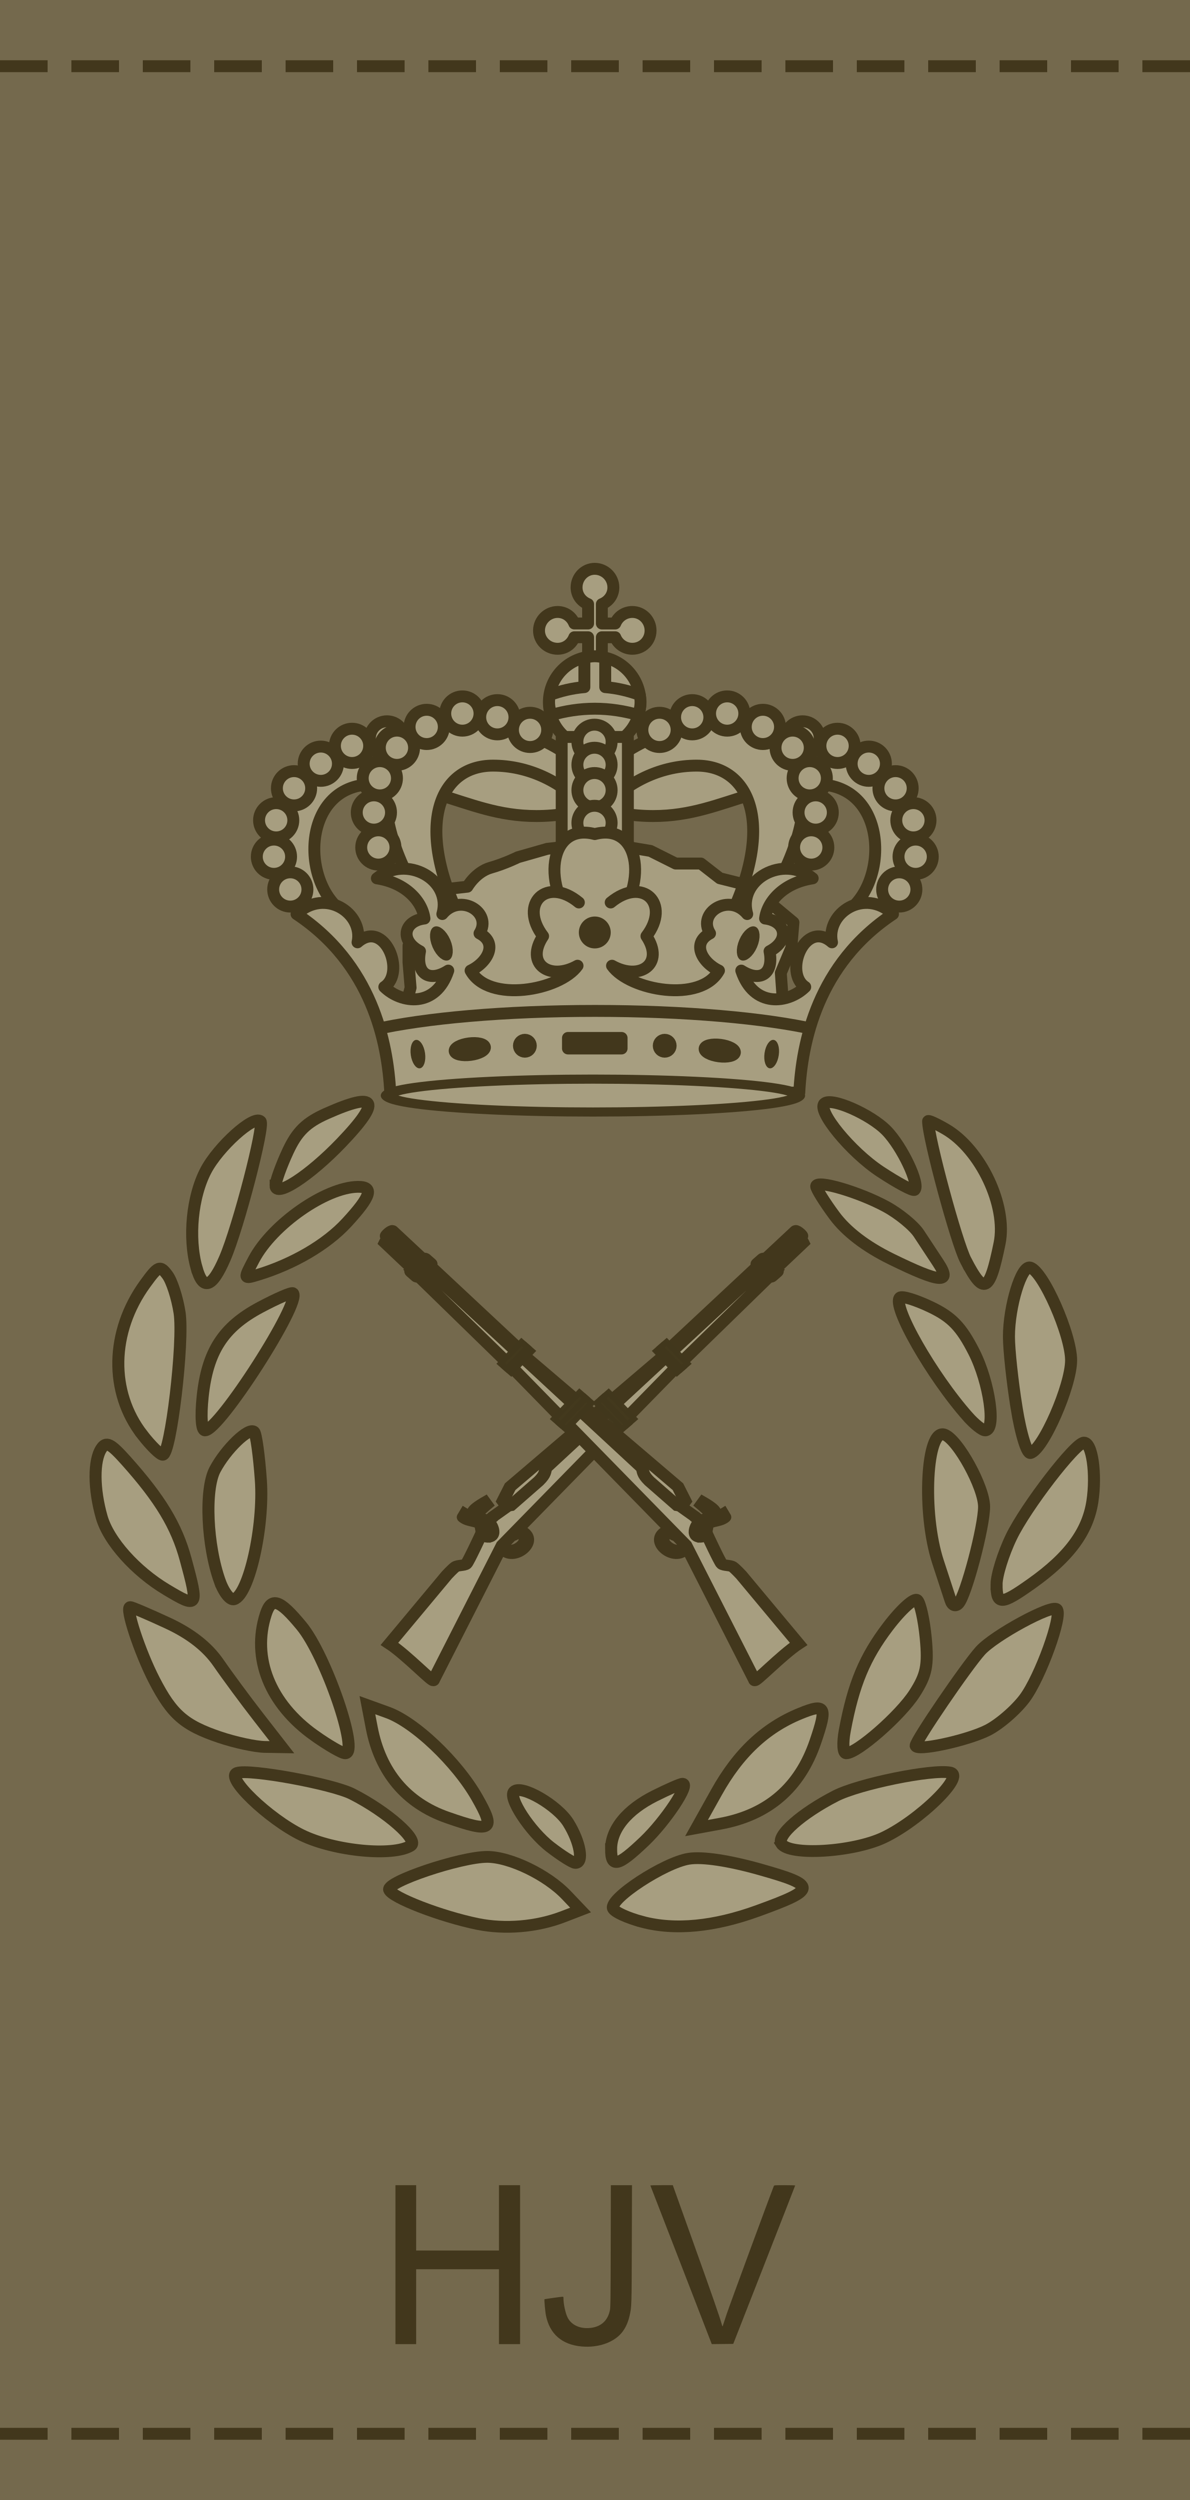 <?xml version="1.0" encoding="UTF-8" standalone="no"?>
<!-- Generator: Adobe Illustrator 16.0.0, SVG Export Plug-In . SVG Version: 6.00 Build 0)  -->

<svg
   xmlns:dc="http://purl.org/dc/elements/1.1/"
   xmlns:cc="http://creativecommons.org/ns#"
   xmlns:rdf="http://www.w3.org/1999/02/22-rdf-syntax-ns#"
   xmlns:svg="http://www.w3.org/2000/svg"
   xmlns="http://www.w3.org/2000/svg"
   xmlns:sodipodi="http://sodipodi.sourceforge.net/DTD/sodipodi-0.dtd"
   xmlns:inkscape="http://www.inkscape.org/namespaces/inkscape"
   version="1.0"
   id="Layer_1"
   x="0px"
   y="0px"
   width="100"
   height="210"
   viewBox="0 0 100 210"
   enable-background="new 0 0 238.22 252.67"
   xml:space="preserve"
   sodipodi:docname="Hjemmeværnsspecialist 2.svg"
   inkscape:version="0.92.0 r15299"><defs
     id="defs751"><clipPath
       clipPathUnits="userSpaceOnUse"
       id="clipPath5295"><rect
         style="opacity:1;fill:#e6e6e6;fill-opacity:1;stroke:#666666;stroke-width:1.381;stroke-linecap:square;stroke-linejoin:miter;stroke-miterlimit:4;stroke-dasharray:none;stroke-dashoffset:19.994;stroke-opacity:1;paint-order:normal"
         id="rect5297"
         width="239.124"
         height="84.333"
         x="-298.009"
         y="79.4" /></clipPath><clipPath
       clipPathUnits="userSpaceOnUse"
       id="clipPath5299"><rect
         style="opacity:1;fill:#e6e6e6;fill-opacity:1;stroke:#666666;stroke-width:1.381;stroke-linecap:square;stroke-linejoin:miter;stroke-miterlimit:4;stroke-dasharray:none;stroke-dashoffset:19.994;stroke-opacity:1;paint-order:normal"
         id="rect5301"
         width="239.124"
         height="84.333"
         x="75.643"
         y="501.807" /></clipPath></defs><sodipodi:namedview
     pagecolor="#ffffff"
     bordercolor="#666666"
     borderopacity="1"
     objecttolerance="10"
     gridtolerance="10"
     guidetolerance="10"
     inkscape:pageopacity="0"
     inkscape:pageshadow="2"
     inkscape:window-width="1920"
     inkscape:window-height="1137"
     id="namedview749"
     showgrid="false"
     inkscape:zoom="3.7360985"
     inkscape:cx="34.63843"
     inkscape:cy="93.22677"
     inkscape:window-x="-8"
     inkscape:window-y="-8"
     inkscape:window-maximized="1"
     inkscape:current-layer="Layer_1"
     inkscape:snap-bbox="true"
     inkscape:snap-bbox-midpoints="true" /><g
     id="g2978-5"
     transform="matrix(-0.707,0.707,0.707,0.707,-72.603,56.175)"
     style="stroke:#4c5f40;stroke-opacity:1" /><g
     transform="matrix(-0.707,0.707,0.707,0.707,-72.603,56.232)"
     id="g2992-7"
     style="stroke:#4c5f40;stroke-opacity:1" /><g
     style="stroke:#4c5f40;stroke-opacity:1"
     transform="rotate(45,151.419,557.352)"
     id="g2959-7" /><g
     style="stroke:#4c5f40;stroke-opacity:1"
     id="g2973-1"
     transform="rotate(45,151.351,557.381)" /><g
     style="stroke:#4c5f40;stroke-opacity:1"
     transform="matrix(-0.707,0.707,0.707,0.707,-72.603,56.175)"
     id="g3048-4" /><g
     style="stroke:#4c5f40;stroke-opacity:1"
     id="g3056-3"
     transform="matrix(-0.707,0.707,0.707,0.707,-72.603,56.232)" /><g
     id="g4698-5"
     transform="translate(232.106,24.99)"
     style="stroke:#4c5f40;stroke-opacity:1" /><g
     style="fill:none;stroke:#4c5f40;stroke-opacity:1"
     transform="matrix(-1,0,0,1,-97.613,24.99)"
     id="g4726-2" /><g
     style="stroke:#4c5f40;stroke-opacity:1"
     transform="rotate(90,-61.301,329.95)"
     id="g4772-3" /><g
     id="g5252-2"
     transform="translate(1.9359932e-6)"><rect
       style="opacity:1;fill:#74694d;fill-opacity:1;stroke:none;stroke-width:1;stroke-linecap:round;stroke-linejoin:round;stroke-miterlimit:4;stroke-dasharray:none;stroke-dashoffset:0;stroke-opacity:1"
       id="rect2423"
       width="100"
       height="210"
       x="-1.9359932e-006"
       y="-1.1805162e-007" /><path
       inkscape:connector-curvature="0"
       id="path5090-4"
       d="M -1.9359932e-6,5.561 H 100"
       style="fill:none;stroke:#42371c;stroke-width:1;stroke-linecap:butt;stroke-linejoin:miter;stroke-miterlimit:4;stroke-dasharray:4, 2;stroke-dashoffset:0;stroke-opacity:1" /><path
       inkscape:connector-curvature="0"
       id="path5090-9-8"
       d="M 0,204.439 H 100"
       style="fill:none;stroke:#42371c;stroke-width:1;stroke-linecap:butt;stroke-linejoin:miter;stroke-miterlimit:4;stroke-dasharray:4, 2;stroke-dashoffset:0;stroke-opacity:1" /></g><g
     id="g4810"><g
       style="fill:#a79e80;fill-opacity:1;stroke:#42371c;stroke-width:2.929;stroke-miterlimit:4;stroke-dasharray:none;stroke-opacity:1;paint-order:normal"
       transform="matrix(0.345,0,0,0.338,8.03,40.903)"
       id="g5159"><path
         style="opacity:1;fill:#a79e80;fill-opacity:1;stroke:#42371c;stroke-width:2.929;stroke-linecap:square;stroke-linejoin:miter;stroke-miterlimit:4;stroke-dasharray:none;stroke-dashoffset:19.994;stroke-opacity:1;paint-order:normal"
         d="m 133.259,356.63 c -3.686,-0.983 -6.937,-2.513 -7.225,-3.4 -0.802,-2.469 12.499,-11.339 18.451,-12.305 3.347,-0.543 9.76,0.439 17.524,2.682 13.786,3.984 13.716,4.928 -0.761,10.28 -10.609,3.921 -20.09,4.851 -27.989,2.743 z"
         id="path5024"
         inkscape:connector-curvature="0" /><path
         style="opacity:1;fill:#a79e80;fill-opacity:1;stroke:#42371c;stroke-width:2.929;stroke-linecap:square;stroke-linejoin:miter;stroke-miterlimit:4;stroke-dasharray:none;stroke-dashoffset:19.994;stroke-opacity:1;paint-order:normal"
         d="m 125.576,338.524 c 0,-4.965 3.867,-9.773 10.638,-13.227 3.243,-1.654 6.281,-3.008 6.752,-3.008 1.91,0 -4.125,9.289 -9.298,14.313 -6.45,6.264 -8.093,6.654 -8.093,1.922 z"
         id="path5026"
         inkscape:connector-curvature="0" /><path
         style="opacity:1;fill:#a79e80;fill-opacity:1;stroke:#42371c;stroke-width:2.929;stroke-linecap:square;stroke-linejoin:miter;stroke-miterlimit:4;stroke-dasharray:none;stroke-dashoffset:19.994;stroke-opacity:1;paint-order:normal"
         d="m 93.023,357.122 c -8.916,-1.861 -20.863,-6.578 -21.5,-8.487 -0.664,-1.992 17.386,-8.178 23.863,-8.178 5.553,0 14.567,4.434 19.279,9.483 l 3.473,3.722 -4.23,1.664 c -6.437,2.532 -14.174,3.197 -20.885,1.796 z"
         id="path5028"
         inkscape:connector-curvature="0" /><path
         style="opacity:1;fill:#a79e80;fill-opacity:1;stroke:#42371c;stroke-width:2.929;stroke-linecap:square;stroke-linejoin:miter;stroke-miterlimit:4;stroke-dasharray:none;stroke-dashoffset:19.994;stroke-opacity:1;paint-order:normal"
         d="m 85.687,330.679 c -10.032,-3.577 -16.339,-11.235 -18.429,-22.375 l -1.042,-5.552 4.937,1.82 c 6.664,2.456 16.855,12.348 21.762,21.124 4.573,8.179 3.606,8.846 -7.227,4.983 z"
         id="path5030"
         inkscape:connector-curvature="0" /><path
         style="opacity:1;fill:#a79e80;fill-opacity:1;stroke:#42371c;stroke-width:2.929;stroke-linecap:square;stroke-linejoin:miter;stroke-miterlimit:4;stroke-dasharray:none;stroke-dashoffset:19.994;stroke-opacity:1;paint-order:normal"
         d="m 110.784,338.037 c -5,-3.94 -10.35,-12.308 -8.836,-13.821 1.774,-1.774 10.515,3.386 13.204,7.794 2.884,4.73 3.791,9.976 1.719,9.946 -0.625,-0.009 -3.363,-1.773 -6.086,-3.918 z"
         id="path5032"
         inkscape:connector-curvature="0" /><path
         style="opacity:1;fill:#a79e80;fill-opacity:1;stroke:#42371c;stroke-width:2.929;stroke-linecap:square;stroke-linejoin:miter;stroke-miterlimit:4;stroke-dasharray:none;stroke-dashoffset:19.994;stroke-opacity:1;paint-order:normal"
         d="m 50.235,335.057 c -8.152,-4.062 -18.744,-14.464 -15.747,-15.464 3.097,-1.032 23.138,2.714 28.019,5.237 8.505,4.397 16.39,11.5 14.264,12.85 -4.306,2.733 -18.628,1.317 -26.536,-2.623 z"
         id="path5034"
         inkscape:connector-curvature="0" /><path
         style="opacity:1;fill:#a79e80;fill-opacity:1;stroke:#42371c;stroke-width:2.929;stroke-linecap:square;stroke-linejoin:miter;stroke-miterlimit:4;stroke-dasharray:none;stroke-dashoffset:19.994;stroke-opacity:1;paint-order:normal"
         d="m 30.187,310.705 c -8.586,-2.967 -11.571,-5.626 -15.89,-14.156 -3.55,-7.011 -7.142,-18.169 -5.848,-18.169 0.401,0 4.497,1.783 9.102,3.961 5.607,2.653 9.703,5.929 12.398,9.918 2.213,3.276 6.595,9.329 9.737,13.451 l 5.713,7.494 -4.199,-0.072 c -2.309,-0.04 -7.265,-1.132 -11.012,-2.427 z"
         id="path5036"
         inkscape:connector-curvature="0" /><path
         style="opacity:1;fill:#a79e80;fill-opacity:1;stroke:#42371c;stroke-width:2.929;stroke-linecap:square;stroke-linejoin:miter;stroke-miterlimit:4;stroke-dasharray:none;stroke-dashoffset:19.994;stroke-opacity:1;paint-order:normal"
         d="m 53.339,310.32 c -10.866,-7.871 -15.343,-19.251 -11.874,-30.181 1.378,-4.343 3.345,-3.68 8.695,2.93 5.922,7.317 14.115,31.649 10.657,31.649 -0.774,0 -4.139,-1.979 -7.478,-4.398 z"
         id="path5038"
         inkscape:connector-curvature="0" /><path
         style="opacity:1;fill:#a79e80;fill-opacity:1;stroke:#42371c;stroke-width:2.929;stroke-linecap:square;stroke-linejoin:miter;stroke-miterlimit:4;stroke-dasharray:none;stroke-dashoffset:19.994;stroke-opacity:1;paint-order:normal"
         d="m 30.286,272.013 c -3.155,-8.945 -3.756,-22.848 -1.202,-27.788 2.642,-5.108 8.28,-10.653 9.546,-9.387 0.469,0.469 1.203,5.859 1.63,11.977 0.809,11.595 -2.893,28.414 -6.52,29.623 -0.932,0.311 -2.486,-1.681 -3.454,-4.425 z"
         id="path5040"
         inkscape:connector-curvature="0" /><path
         style="opacity:1;fill:#a79e80;fill-opacity:1;stroke:#42371c;stroke-width:2.929;stroke-linecap:square;stroke-linejoin:miter;stroke-miterlimit:4;stroke-dasharray:none;stroke-dashoffset:19.994;stroke-opacity:1;paint-order:normal"
         d="M 17.293,274.069 C 9.703,269.441 3.131,261.923 1.482,255.984 c -1.941,-6.989 -1.979,-13.992 -0.091,-16.971 1.19,-1.879 2.241,-1.356 6.081,3.028 8.294,9.468 12.265,16.179 14.465,24.443 3.197,12.011 3.038,12.27 -4.643,7.585 z"
         id="path5042"
         inkscape:connector-curvature="0" /><path
         style="opacity:1;fill:#a79e80;fill-opacity:1;stroke:#42371c;stroke-width:2.929;stroke-linecap:square;stroke-linejoin:miter;stroke-miterlimit:4;stroke-dasharray:none;stroke-dashoffset:19.994;stroke-opacity:1;paint-order:normal"
         d="m 11.422,235.573 c -8.079,-10.592 -7.813,-25.632 0.664,-37.536 3.2,-4.494 3.605,-4.657 5.418,-2.176 1.078,1.474 2.411,5.685 2.961,9.357 1.081,7.21 -2.18,35.31 -4.098,35.31 -0.642,0 -2.868,-2.229 -4.946,-4.954 z"
         id="path5044"
         inkscape:connector-curvature="0" /><path
         style="opacity:1;fill:#a79e80;fill-opacity:1;stroke:#42371c;stroke-width:2.929;stroke-linecap:square;stroke-linejoin:miter;stroke-miterlimit:4;stroke-dasharray:none;stroke-dashoffset:19.994;stroke-opacity:1;paint-order:normal"
         d="m 26.087,226.08 c 1.157,-11.213 4.98,-17.276 13.98,-22.174 4.11,-2.237 7.714,-3.826 8.008,-3.533 2.15,2.15 -17.92,34.096 -21.42,34.096 -0.834,0 -1.072,-3.509 -0.568,-8.39 z"
         id="path5046"
         inkscape:connector-curvature="0" /><path
         style="opacity:1;fill:#a79e80;fill-opacity:1;stroke:#42371c;stroke-width:2.929;stroke-linecap:square;stroke-linejoin:miter;stroke-miterlimit:4;stroke-dasharray:none;stroke-dashoffset:19.994;stroke-opacity:1;paint-order:normal"
         d="m 24.575,193.968 c -2.014,-7.432 -1.044,-17.608 2.297,-24.098 3.042,-5.91 11.681,-13.842 13.306,-12.218 1.036,1.036 -5.41,26.337 -8.673,34.045 -3.152,7.446 -5.335,8.161 -6.93,2.271 z"
         id="path5048"
         inkscape:connector-curvature="0" /><path
         style="opacity:1;fill:#a79e80;fill-opacity:1;stroke:#42371c;stroke-width:2.929;stroke-linecap:square;stroke-linejoin:miter;stroke-miterlimit:4;stroke-dasharray:none;stroke-dashoffset:19.994;stroke-opacity:1;paint-order:normal"
         d="m 38.552,192.004 c 4.501,-8.704 17.486,-17.966 25.324,-18.065 3.961,-0.05 3.24,2.333 -2.694,8.901 -4.929,5.455 -12.961,10.265 -21.641,12.959 -3.511,1.09 -3.513,1.084 -0.989,-3.796 z"
         id="path5050"
         inkscape:connector-curvature="0" /><path
         style="opacity:1;fill:#a79e80;fill-opacity:1;stroke:#42371c;stroke-width:2.929;stroke-linecap:square;stroke-linejoin:miter;stroke-miterlimit:4;stroke-dasharray:none;stroke-dashoffset:19.994;stroke-opacity:1;paint-order:normal"
         d="m 43.848,173.613 c 0.018,-1.088 1.358,-4.897 2.977,-8.464 2.247,-4.952 4.478,-7.183 9.43,-9.43 12.313,-5.588 13.463,-3.255 3.586,7.275 -7.696,8.204 -16.045,13.748 -15.993,10.619 z"
         id="path5052"
         inkscape:connector-curvature="0" /><path
         style="opacity:1;fill:#a79e80;fill-opacity:1;stroke:#42371c;stroke-width:2.929;stroke-linecap:square;stroke-linejoin:miter;stroke-miterlimit:4;stroke-dasharray:none;stroke-dashoffset:19.994;stroke-opacity:1;paint-order:normal"
         d="m 151.253,324.387 c 5.314,-9.712 11.854,-15.994 20.346,-19.542 6.23,-2.603 6.671,-1.776 3.734,6.998 -3.821,11.411 -11.515,18.184 -23.132,20.364 l -5.824,1.093 z"
         id="path5054"
         inkscape:connector-curvature="0" /><path
         style="opacity:1;fill:#a79e80;fill-opacity:1;stroke:#42371c;stroke-width:2.929;stroke-linecap:square;stroke-linejoin:miter;stroke-miterlimit:4;stroke-dasharray:none;stroke-dashoffset:19.994;stroke-opacity:1;paint-order:normal"
         d="m 167.059,337.179 c -1.237,-2.001 4.882,-7.508 13.18,-11.862 5.71,-2.996 23.481,-6.694 27.93,-5.812 3.754,0.744 -7.454,11.921 -16.2,16.155 -7.502,3.632 -23.02,4.578 -24.91,1.52 z"
         id="path5056"
         inkscape:connector-curvature="0" /><path
         style="opacity:1;fill:#a79e80;fill-opacity:1;stroke:#42371c;stroke-width:2.929;stroke-linecap:square;stroke-linejoin:miter;stroke-miterlimit:4;stroke-dasharray:none;stroke-dashoffset:19.994;stroke-opacity:1;paint-order:normal"
         d="m 199.767,312.813 c 0,-1.264 12.345,-19.74 15.773,-23.606 3.368,-3.799 17.339,-11.53 18.585,-10.284 1.472,1.472 -4.022,16.974 -7.857,22.167 -2.152,2.914 -6.2,6.472 -8.997,7.907 -5.05,2.591 -17.504,5.306 -17.504,3.817 z"
         id="path5058"
         inkscape:connector-curvature="0" /><path
         style="opacity:1;fill:#a79e80;fill-opacity:1;stroke:#42371c;stroke-width:2.929;stroke-linecap:square;stroke-linejoin:miter;stroke-miterlimit:4;stroke-dasharray:none;stroke-dashoffset:19.994;stroke-opacity:1;paint-order:normal"
         d="m 182.5,309.04 c 2.106,-11.507 4.837,-18.201 10.54,-25.84 3.213,-4.304 6.421,-7.246 7.129,-6.539 0.708,0.708 1.629,4.961 2.048,9.451 0.629,6.749 0.155,9.13 -2.737,13.729 -3.444,5.478 -13.959,14.876 -16.645,14.876 -0.764,0 -0.913,-2.523 -0.335,-5.678 z"
         id="path5060"
         inkscape:connector-curvature="0" /><path
         style="opacity:1;fill:#a79e80;fill-opacity:1;stroke:#42371c;stroke-width:2.929;stroke-linecap:square;stroke-linejoin:miter;stroke-miterlimit:4;stroke-dasharray:none;stroke-dashoffset:19.994;stroke-opacity:1;paint-order:normal"
         d="m 219.466,272.702 c 0.008,-2.29 1.621,-7.571 3.584,-11.734 3.516,-7.459 15.593,-23.469 17.703,-23.469 1.983,0 3.075,7.806 2.048,14.651 -1.126,7.509 -5.682,13.783 -14.816,20.399 -7.404,5.363 -8.537,5.384 -8.518,0.153 z"
         id="path5062"
         inkscape:connector-curvature="0" /><path
         style="opacity:1;fill:#a79e80;fill-opacity:1;stroke:#42371c;stroke-width:2.929;stroke-linecap:square;stroke-linejoin:miter;stroke-miterlimit:4;stroke-dasharray:none;stroke-dashoffset:19.994;stroke-opacity:1;paint-order:normal"
         d="m 208.274,276.74 c -0.373,-1.18 -1.758,-5.504 -3.078,-9.608 -3.907,-12.143 -2.84,-33.317 1.592,-31.616 3.283,1.26 9.635,13.069 9.635,17.914 0,4.998 -4.409,22.023 -6.232,24.067 -0.723,0.811 -1.521,0.495 -1.917,-0.757 z"
         id="path5064"
         inkscape:connector-curvature="0" /><path
         style="opacity:1;fill:#a79e80;fill-opacity:1;stroke:#42371c;stroke-width:2.929;stroke-linecap:square;stroke-linejoin:miter;stroke-miterlimit:4;stroke-dasharray:none;stroke-dashoffset:19.994;stroke-opacity:1;paint-order:normal"
         d="m 224.33,228.794 c -1.018,-6.469 -1.851,-14.402 -1.851,-17.629 0,-7.606 3.07,-17.797 5.173,-17.172 3.175,0.944 9.968,16.662 9.968,23.065 0,6.32 -6.779,22.12 -9.884,23.037 -0.869,0.257 -2.374,-4.737 -3.407,-11.301 z"
         id="path5066"
         inkscape:connector-curvature="0" /><path
         style="opacity:1;fill:#a79e80;fill-opacity:1;stroke:#42371c;stroke-width:2.929;stroke-linecap:square;stroke-linejoin:miter;stroke-miterlimit:4;stroke-dasharray:none;stroke-dashoffset:19.994;stroke-opacity:1;paint-order:normal"
         d="m 212.478,231.064 c -8.784,-10.115 -18.557,-27.59 -16.551,-29.596 0.483,-0.483 3.844,0.561 7.468,2.322 5.156,2.505 7.454,4.937 10.566,11.182 3.767,7.56 5.437,19.499 2.727,19.499 -0.688,0 -2.581,-1.533 -4.209,-3.407 z"
         id="path5068"
         inkscape:connector-curvature="0" /><path
         style="opacity:1;fill:#a79e80;fill-opacity:1;stroke:#42371c;stroke-width:2.929;stroke-linecap:square;stroke-linejoin:miter;stroke-miterlimit:4;stroke-dasharray:none;stroke-dashoffset:19.994;stroke-opacity:1;paint-order:normal"
         d="m 193.833,191.898 c -6.196,-3.096 -10.968,-6.821 -13.869,-10.826 -2.433,-3.358 -4.423,-6.63 -4.423,-7.271 0,-1.702 10.452,1.414 17.047,5.083 3.13,1.741 6.707,4.74 7.949,6.665 1.242,1.924 3.358,5.202 4.703,7.284 3.406,5.273 0.546,5.038 -11.407,-0.935 z"
         id="path5070"
         inkscape:connector-curvature="0" /><path
         style="opacity:1;fill:#a79e80;fill-opacity:1;stroke:#42371c;stroke-width:2.929;stroke-linecap:square;stroke-linejoin:miter;stroke-miterlimit:4;stroke-dasharray:none;stroke-dashoffset:19.994;stroke-opacity:1;paint-order:normal"
         d="m 211.957,192.225 c -2.256,-4.421 -9.161,-30.511 -9.161,-34.611 0,-0.294 1.905,0.59 4.233,1.965 8.558,5.055 15.046,19.066 13.165,28.43 -2.46,12.246 -3.792,12.927 -8.236,4.215 z"
         id="path5072"
         inkscape:connector-curvature="0" /><path
         style="opacity:1;fill:#a79e80;fill-opacity:1;stroke:#42371c;stroke-width:2.929;stroke-linecap:square;stroke-linejoin:miter;stroke-miterlimit:4;stroke-dasharray:none;stroke-dashoffset:19.994;stroke-opacity:1;paint-order:normal"
         d="m 191.147,170.152 c -7.228,-4.868 -15.444,-15.081 -13.608,-16.917 1.625,-1.625 11.199,2.643 15.127,6.743 3.813,3.98 8.161,13.372 6.814,14.719 -0.35,0.35 -4.101,-1.695 -8.334,-4.546 z"
         id="path5074"
         inkscape:connector-curvature="0" /></g><g
       style="fill:#a79e80;fill-opacity:1;stroke:#42371c;stroke-opacity:1;paint-order:normal"
       transform="translate(148.171,-61.095)"
       id="g4399"><path
         inkscape:connector-curvature="0"
         style="fill:#a79e80;fill-opacity:1;fill-rule:nonzero;stroke:#42371c;stroke-width:1;stroke-linecap:butt;stroke-linejoin:round;stroke-miterlimit:4;stroke-dasharray:none;stroke-dashoffset:0;stroke-opacity:1;paint-order:normal"
         d="m -113.667,144.062 -0.177,-2.121 v -1.414 l 1.061,-1.591 1.237,-1.591 1.061,-1.591 1.591,-0.177 c 0,0 0.707,-1.237 1.945,-1.591 1.237,-0.354 2.298,-0.884 2.298,-0.884 l 2.475,-0.707 3.182,-0.354 h 2.298 l 3.182,0.53 2.121,1.061 h 2.121 l 1.591,1.237 2.121,0.53 1.945,1.414 2.121,1.768 -0.177,2.121 -0.884,2.121 0.177,2.475 -1.237,1.591 h -9.016 l -8.485,0.707 h -6.01 l -4.596,0.53 -2.652,-1.414 z"
         id="path4082"
         sodipodi:nodetypes="cccccccsccccccccccccccccccccc" /><path
         inkscape:connector-curvature="0"
         style="fill:#a79e80;fill-opacity:1;fill-rule:nonzero;stroke:#42371c;stroke-width:1;stroke-linecap:butt;stroke-linejoin:round;stroke-miterlimit:4;stroke-dasharray:none;stroke-dashoffset:0;stroke-opacity:1;paint-order:normal"
         d="m -98.189,108.875 c -0.854,0 -1.531,0.708 -1.531,1.562 0,0.651 0.399,1.178 0.969,1.406 v 1.625 h -1.156 C -100.136,112.9 -100.663,112.5 -101.314,112.5 c -0.854,0 -1.562,0.708 -1.562,1.562 0,0.854 0.708,1.531 1.562,1.531 0.651,0 1.178,-0.399 1.406,-0.969 h 1.156 v 3.438 h 1.156 v -3.438 h 1.125 c 0.228,0.57 0.786,0.969 1.438,0.969 0.854,0 1.531,-0.677 1.531,-1.531 0,-0.854 -0.677,-1.562 -1.531,-1.562 -0.651,0 -1.209,0.4 -1.438,0.969 h -1.125 v -1.625 c 0.569,-0.229 0.969,-0.756 0.969,-1.406 0,-0.854 -0.708,-1.562 -1.562,-1.562 z"
         id="path4068" /><circle
         r="3.403"
         cy="120.86"
         cx="-97.625"
         style="fill:#a79e80;fill-opacity:1;fill-rule:nonzero;stroke:#42371c;stroke-width:0.885;stroke-linecap:butt;stroke-linejoin:round;stroke-miterlimit:4;stroke-dasharray:none;stroke-dashoffset:0;stroke-opacity:1;paint-order:normal"
         id="path4066"
         transform="matrix(1.13,0,0,1.13,12.115,-16.492)" /><g
         style="fill:#a79e80;fill-opacity:1;stroke:#42371c;stroke-opacity:1;paint-order:normal"
         transform="matrix(-1,0,0,1,-286.128,0)"
         id="g4196"><path
           inkscape:connector-curvature="0"
           style="fill:#a79e80;fill-opacity:1;fill-rule:nonzero;stroke:#42371c;stroke-width:1;stroke-linecap:butt;stroke-linejoin:round;stroke-miterlimit:4;stroke-dasharray:none;stroke-dashoffset:0;stroke-opacity:1;paint-order:normal"
           d="m -188.75,129.146 c -8.167,1.875 -10.84,-2.162 -17.875,-2.162 -6.189,0 -6.12,9.01 -1.89,11.067 l -2.86,0.823 c -5.808,-4.605 -3.571,-14.616 3.875,-14.75 7.242,-0.131 10.72,1.706 18.625,1.168 z"
           id="path4198"
           sodipodi:nodetypes="csccscc" /><circle
           r="3.403"
           cy="120.86"
           cx="-97.625"
           style="fill:#a79e80;fill-opacity:1;fill-rule:nonzero;stroke:#42371c;stroke-width:2.365;stroke-linecap:butt;stroke-linejoin:round;stroke-miterlimit:4;stroke-dasharray:none;stroke-dashoffset:0;stroke-opacity:1;paint-order:normal"
           id="path4200"
           transform="matrix(0.423,0,0,0.423,-172.231,84.685)" /><circle
           r="3.403"
           cy="120.86"
           cx="-97.625"
           transform="matrix(0.423,0,0,0.423,-173.606,81.935)"
           id="path4202"
           style="fill:#a79e80;fill-opacity:1;fill-rule:nonzero;stroke:#42371c;stroke-width:2.365;stroke-linecap:butt;stroke-linejoin:round;stroke-miterlimit:4;stroke-dasharray:none;stroke-dashoffset:0;stroke-opacity:1;paint-order:normal" /><circle
           r="3.403"
           cy="120.86"
           cx="-97.625"
           style="fill:#a79e80;fill-opacity:1;fill-rule:nonzero;stroke:#42371c;stroke-width:2.365;stroke-linecap:butt;stroke-linejoin:round;stroke-miterlimit:4;stroke-dasharray:none;stroke-dashoffset:0;stroke-opacity:1;paint-order:normal"
           id="path4204"
           transform="matrix(0.423,0,0,0.423,-173.418,78.873)" /><circle
           r="3.403"
           cy="120.86"
           cx="-97.625"
           transform="matrix(0.423,0,0,0.423,-171.918,76.185)"
           id="path4206"
           style="fill:#a79e80;fill-opacity:1;fill-rule:nonzero;stroke:#42371c;stroke-width:2.365;stroke-linecap:butt;stroke-linejoin:round;stroke-miterlimit:4;stroke-dasharray:none;stroke-dashoffset:0;stroke-opacity:1;paint-order:normal" /><circle
           r="3.403"
           cy="120.86"
           cx="-97.625"
           style="fill:#a79e80;fill-opacity:1;fill-rule:nonzero;stroke:#42371c;stroke-width:2.365;stroke-linecap:butt;stroke-linejoin:round;stroke-miterlimit:4;stroke-dasharray:none;stroke-dashoffset:0;stroke-opacity:1;paint-order:normal"
           id="path4208"
           transform="matrix(0.423,0,0,0.423,-169.668,74.123)" /><circle
           r="3.403"
           cy="120.86"
           cx="-97.625"
           transform="matrix(0.423,0,0,0.423,-167.043,72.623)"
           id="path4210"
           style="fill:#a79e80;fill-opacity:1;fill-rule:nonzero;stroke:#42371c;stroke-width:2.365;stroke-linecap:butt;stroke-linejoin:round;stroke-miterlimit:4;stroke-dasharray:none;stroke-dashoffset:0;stroke-opacity:1;paint-order:normal" /><circle
           r="3.403"
           cy="120.86"
           cx="-97.625"
           style="fill:#a79e80;fill-opacity:1;fill-rule:nonzero;stroke:#42371c;stroke-width:2.365;stroke-linecap:butt;stroke-linejoin:round;stroke-miterlimit:4;stroke-dasharray:none;stroke-dashoffset:0;stroke-opacity:1;paint-order:normal"
           id="path4212"
           transform="matrix(0.423,0,0,0.423,-164.106,71.998)" /><circle
           r="3.403"
           cy="120.86"
           cx="-97.625"
           transform="matrix(0.423,0,0,0.423,-161.043,72.185)"
           id="path4214"
           style="fill:#a79e80;fill-opacity:1;fill-rule:nonzero;stroke:#42371c;stroke-width:2.365;stroke-linecap:butt;stroke-linejoin:round;stroke-miterlimit:4;stroke-dasharray:none;stroke-dashoffset:0;stroke-opacity:1;paint-order:normal" /></g><g
         style="fill:#a79e80;fill-opacity:1;stroke:#42371c;stroke-opacity:1;paint-order:normal"
         id="g4216"
         transform="matrix(-1,0,0,1,-196.378,0)"><path
           inkscape:connector-curvature="0"
           id="path4218"
           style="fill:#a79e80;fill-opacity:1;stroke:#42371c;stroke-width:1;stroke-linecap:butt;stroke-linejoin:round;stroke-miterlimit:4;stroke-dasharray:none;stroke-dashoffset:0;stroke-opacity:1;paint-order:normal"
           d="m -113.056,136.25 c 0,0 3.556,2 3.556,2 -3.824,-7.863 -1.755,-12.842 2.755,-12.842 2.919,0 5.545,1.267 7.495,3.217 0,0 5e-6,-3.218 5e-6,-3.218 -2.627,-2.197 -6.163,-3.624 -10.095,-3.624 -6.075,0 -8.861,5.609 -3.711,14.467 z"
           sodipodi:nodetypes="ccsccsc" /><circle
           r="3.403"
           cy="120.86"
           cx="-97.625"
           transform="matrix(0.423,0,0,0.423,-68.02,69.907)"
           id="path4220"
           style="fill:#a79e80;fill-opacity:1;fill-rule:nonzero;stroke:#42371c;stroke-width:2.365;stroke-linecap:butt;stroke-linejoin:round;stroke-miterlimit:4;stroke-dasharray:none;stroke-dashoffset:0;stroke-opacity:1;paint-order:normal" /><circle
           r="3.403"
           cy="120.86"
           cx="-97.625"
           style="fill:#a79e80;fill-opacity:1;fill-rule:nonzero;stroke:#42371c;stroke-width:2.365;stroke-linecap:butt;stroke-linejoin:round;stroke-miterlimit:4;stroke-dasharray:none;stroke-dashoffset:0;stroke-opacity:1;paint-order:normal"
           id="path4222"
           transform="matrix(0.423,0,0,0.423,-71.02,71.032)" /><circle
           r="3.403"
           cy="120.86"
           cx="-97.625"
           transform="matrix(0.423,0,0,0.423,-73.52,72.782)"
           id="path4224"
           style="fill:#a79e80;fill-opacity:1;fill-rule:nonzero;stroke:#42371c;stroke-width:2.365;stroke-linecap:butt;stroke-linejoin:round;stroke-miterlimit:4;stroke-dasharray:none;stroke-dashoffset:0;stroke-opacity:1;paint-order:normal" /><circle
           r="3.403"
           cy="120.86"
           cx="-97.625"
           style="fill:#a79e80;fill-opacity:1;fill-rule:nonzero;stroke:#42371c;stroke-width:2.365;stroke-linecap:butt;stroke-linejoin:round;stroke-miterlimit:4;stroke-dasharray:none;stroke-dashoffset:0;stroke-opacity:1;paint-order:normal"
           id="path4226"
           transform="matrix(0.423,0,0,0.423,-74.957,75.345)" /><circle
           r="3.403"
           cy="120.86"
           cx="-97.625"
           transform="matrix(0.423,0,0,0.423,-75.457,78.22)"
           id="path4228"
           style="fill:#a79e80;fill-opacity:1;fill-rule:nonzero;stroke:#42371c;stroke-width:2.365;stroke-linecap:butt;stroke-linejoin:round;stroke-miterlimit:4;stroke-dasharray:none;stroke-dashoffset:0;stroke-opacity:1;paint-order:normal" /><circle
           r="3.403"
           cy="120.86"
           cx="-97.625"
           style="fill:#a79e80;fill-opacity:1;fill-rule:nonzero;stroke:#42371c;stroke-width:2.365;stroke-linecap:butt;stroke-linejoin:round;stroke-miterlimit:4;stroke-dasharray:none;stroke-dashoffset:0;stroke-opacity:1;paint-order:normal"
           id="path4230"
           transform="matrix(0.423,0,0,0.423,-75.082,81.157)" /><circle
           r="3.403"
           cy="120.86"
           cx="-97.625"
           style="fill:#a79e80;fill-opacity:1;fill-rule:nonzero;stroke:#42371c;stroke-width:2.365;stroke-linecap:butt;stroke-linejoin:round;stroke-miterlimit:4;stroke-dasharray:none;stroke-dashoffset:0;stroke-opacity:1;paint-order:normal"
           id="path4232"
           transform="matrix(0.423,0,0,0.423,-65.082,70.22)" /><circle
           r="3.403"
           cy="120.86"
           cx="-97.625"
           transform="matrix(0.423,0,0,0.423,-62.332,71.282)"
           id="path4234"
           style="fill:#a79e80;fill-opacity:1;fill-rule:nonzero;stroke:#42371c;stroke-width:2.365;stroke-linecap:butt;stroke-linejoin:round;stroke-miterlimit:4;stroke-dasharray:none;stroke-dashoffset:0;stroke-opacity:1;paint-order:normal" /></g><g
         style="fill:#a79e80;fill-opacity:1;stroke:#42371c;stroke-opacity:1;paint-order:normal"
         id="g4150"
         transform="translate(89.751)"><path
           inkscape:connector-curvature="0"
           sodipodi:nodetypes="csccscc"
           id="path4132"
           d="m -188.75,129.146 c -8.167,1.875 -10.84,-2.162 -17.875,-2.162 -6.189,0 -6.12,9.01 -1.89,11.067 l -2.86,0.823 c -5.808,-4.605 -3.571,-14.616 3.875,-14.75 7.242,-0.131 10.72,1.706 18.625,1.168 z"
           style="fill:#a79e80;fill-opacity:1;fill-rule:nonzero;stroke:#42371c;stroke-width:1;stroke-linecap:butt;stroke-linejoin:round;stroke-miterlimit:4;stroke-dasharray:none;stroke-dashoffset:0;stroke-opacity:1;paint-order:normal" /><circle
           r="3.403"
           cy="120.86"
           cx="-97.625"
           transform="matrix(0.423,0,0,0.423,-172.231,84.685)"
           id="path4134"
           style="fill:#a79e80;fill-opacity:1;fill-rule:nonzero;stroke:#42371c;stroke-width:2.365;stroke-linecap:butt;stroke-linejoin:round;stroke-miterlimit:4;stroke-dasharray:none;stroke-dashoffset:0;stroke-opacity:1;paint-order:normal" /><circle
           r="3.403"
           cy="120.86"
           cx="-97.625"
           style="fill:#a79e80;fill-opacity:1;fill-rule:nonzero;stroke:#42371c;stroke-width:2.365;stroke-linecap:butt;stroke-linejoin:round;stroke-miterlimit:4;stroke-dasharray:none;stroke-dashoffset:0;stroke-opacity:1;paint-order:normal"
           id="path4136"
           transform="matrix(0.423,0,0,0.423,-173.606,81.935)" /><circle
           r="3.403"
           cy="120.86"
           cx="-97.625"
           transform="matrix(0.423,0,0,0.423,-173.418,78.873)"
           id="path4138"
           style="fill:#a79e80;fill-opacity:1;fill-rule:nonzero;stroke:#42371c;stroke-width:2.365;stroke-linecap:butt;stroke-linejoin:round;stroke-miterlimit:4;stroke-dasharray:none;stroke-dashoffset:0;stroke-opacity:1;paint-order:normal" /><circle
           r="3.403"
           cy="120.86"
           cx="-97.625"
           style="fill:#a79e80;fill-opacity:1;fill-rule:nonzero;stroke:#42371c;stroke-width:2.365;stroke-linecap:butt;stroke-linejoin:round;stroke-miterlimit:4;stroke-dasharray:none;stroke-dashoffset:0;stroke-opacity:1;paint-order:normal"
           id="path4140"
           transform="matrix(0.423,0,0,0.423,-171.918,76.185)" /><circle
           r="3.403"
           cy="120.86"
           cx="-97.625"
           transform="matrix(0.423,0,0,0.423,-169.668,74.123)"
           id="path4142"
           style="fill:#a79e80;fill-opacity:1;fill-rule:nonzero;stroke:#42371c;stroke-width:2.365;stroke-linecap:butt;stroke-linejoin:round;stroke-miterlimit:4;stroke-dasharray:none;stroke-dashoffset:0;stroke-opacity:1;paint-order:normal" /><circle
           r="3.403"
           cy="120.86"
           cx="-97.625"
           style="fill:#a79e80;fill-opacity:1;fill-rule:nonzero;stroke:#42371c;stroke-width:2.365;stroke-linecap:butt;stroke-linejoin:round;stroke-miterlimit:4;stroke-dasharray:none;stroke-dashoffset:0;stroke-opacity:1;paint-order:normal"
           id="path4144"
           transform="matrix(0.423,0,0,0.423,-167.043,72.623)" /><circle
           r="3.403"
           cy="120.86"
           cx="-97.625"
           transform="matrix(0.423,0,0,0.423,-164.106,71.998)"
           id="path4146"
           style="fill:#a79e80;fill-opacity:1;fill-rule:nonzero;stroke:#42371c;stroke-width:2.365;stroke-linecap:butt;stroke-linejoin:round;stroke-miterlimit:4;stroke-dasharray:none;stroke-dashoffset:0;stroke-opacity:1;paint-order:normal" /><circle
           r="3.403"
           cy="120.86"
           cx="-97.625"
           style="fill:#a79e80;fill-opacity:1;fill-rule:nonzero;stroke:#42371c;stroke-width:2.365;stroke-linecap:butt;stroke-linejoin:round;stroke-miterlimit:4;stroke-dasharray:none;stroke-dashoffset:0;stroke-opacity:1;paint-order:normal"
           id="path4148"
           transform="matrix(0.423,0,0,0.423,-161.043,72.185)" /></g><g
         style="fill:#a79e80;fill-opacity:1;stroke:#42371c;stroke-opacity:1;paint-order:normal"
         id="g4161"
         transform="translate(5.25e-4)"><path
           inkscape:connector-curvature="0"
           sodipodi:nodetypes="ccsccsc"
           d="m -113.056,136.25 c 0,0 3.556,2 3.556,2 -3.824,-7.863 -1.755,-12.842 2.755,-12.842 2.919,0 5.545,1.267 7.495,3.217 0,0 5e-6,-3.218 5e-6,-3.218 -2.627,-2.197 -6.163,-3.624 -10.095,-3.624 -6.075,0 -8.861,5.609 -3.711,14.467 z"
           style="fill:#a79e80;fill-opacity:1;stroke:#42371c;stroke-width:1;stroke-linecap:butt;stroke-linejoin:round;stroke-miterlimit:4;stroke-dasharray:none;stroke-dashoffset:0;stroke-opacity:1;paint-order:normal"
           id="path4092" /><circle
           r="3.403"
           cy="120.86"
           cx="-97.625"
           style="fill:#a79e80;fill-opacity:1;fill-rule:nonzero;stroke:#42371c;stroke-width:2.365;stroke-linecap:butt;stroke-linejoin:round;stroke-miterlimit:4;stroke-dasharray:none;stroke-dashoffset:0;stroke-opacity:1;paint-order:normal"
           id="path4084"
           transform="matrix(0.423,0,0,0.423,-68.02,69.907)" /><circle
           r="3.403"
           cy="120.86"
           cx="-97.625"
           transform="matrix(0.423,0,0,0.423,-71.02,71.032)"
           id="path4086"
           style="fill:#a79e80;fill-opacity:1;fill-rule:nonzero;stroke:#42371c;stroke-width:2.365;stroke-linecap:butt;stroke-linejoin:round;stroke-miterlimit:4;stroke-dasharray:none;stroke-dashoffset:0;stroke-opacity:1;paint-order:normal" /><circle
           r="3.403"
           cy="120.86"
           cx="-97.625"
           style="fill:#a79e80;fill-opacity:1;fill-rule:nonzero;stroke:#42371c;stroke-width:2.365;stroke-linecap:butt;stroke-linejoin:round;stroke-miterlimit:4;stroke-dasharray:none;stroke-dashoffset:0;stroke-opacity:1;paint-order:normal"
           id="path4088"
           transform="matrix(0.423,0,0,0.423,-73.52,72.782)" /><circle
           r="3.403"
           cy="120.86"
           cx="-97.625"
           transform="matrix(0.423,0,0,0.423,-74.957,75.345)"
           id="path4095"
           style="fill:#a79e80;fill-opacity:1;fill-rule:nonzero;stroke:#42371c;stroke-width:2.365;stroke-linecap:butt;stroke-linejoin:round;stroke-miterlimit:4;stroke-dasharray:none;stroke-dashoffset:0;stroke-opacity:1;paint-order:normal" /><circle
           r="3.403"
           cy="120.86"
           cx="-97.625"
           style="fill:#a79e80;fill-opacity:1;fill-rule:nonzero;stroke:#42371c;stroke-width:2.365;stroke-linecap:butt;stroke-linejoin:round;stroke-miterlimit:4;stroke-dasharray:none;stroke-dashoffset:0;stroke-opacity:1;paint-order:normal"
           id="path4097"
           transform="matrix(0.423,0,0,0.423,-75.457,78.22)" /><circle
           r="3.403"
           cy="120.86"
           cx="-97.625"
           transform="matrix(0.423,0,0,0.423,-75.082,81.157)"
           id="path4099"
           style="fill:#a79e80;fill-opacity:1;fill-rule:nonzero;stroke:#42371c;stroke-width:2.365;stroke-linecap:butt;stroke-linejoin:round;stroke-miterlimit:4;stroke-dasharray:none;stroke-dashoffset:0;stroke-opacity:1;paint-order:normal" /><circle
           r="3.403"
           cy="120.86"
           cx="-97.625"
           transform="matrix(0.423,0,0,0.423,-65.082,70.22)"
           id="path4101"
           style="fill:#a79e80;fill-opacity:1;fill-rule:nonzero;stroke:#42371c;stroke-width:2.365;stroke-linecap:butt;stroke-linejoin:round;stroke-miterlimit:4;stroke-dasharray:none;stroke-dashoffset:0;stroke-opacity:1;paint-order:normal" /><circle
           r="3.403"
           cy="120.86"
           cx="-97.625"
           style="fill:#a79e80;fill-opacity:1;fill-rule:nonzero;stroke:#42371c;stroke-width:2.365;stroke-linecap:butt;stroke-linejoin:round;stroke-miterlimit:4;stroke-dasharray:none;stroke-dashoffset:0;stroke-opacity:1;paint-order:normal"
           id="path4103"
           transform="matrix(0.423,0,0,0.423,-62.332,71.282)" /></g><rect
         style="fill:#a79e80;fill-opacity:1;fill-rule:nonzero;stroke:#42371c;stroke-width:1;stroke-linecap:butt;stroke-linejoin:round;stroke-miterlimit:4;stroke-dasharray:none;stroke-dashoffset:0;stroke-opacity:1;paint-order:normal"
         id="rect4107"
         width="5.562"
         height="10.125"
         x="-100.97"
         y="123" /><circle
         r="3.403"
         cy="120.86"
         cx="-97.625"
         style="fill:#a79e80;fill-opacity:1;fill-rule:nonzero;stroke:#42371c;stroke-width:2.365;stroke-linecap:butt;stroke-linejoin:round;stroke-miterlimit:4;stroke-dasharray:none;stroke-dashoffset:0;stroke-opacity:1;paint-order:normal"
         id="path4105"
         transform="matrix(0.423,0,0,0.423,-56.917,72.282)" /><circle
         r="3.403"
         cy="120.86"
         cx="-97.625"
         transform="matrix(0.423,0,0,0.423,-56.917,74.22)"
         id="path4109"
         style="fill:#a79e80;fill-opacity:1;fill-rule:nonzero;stroke:#42371c;stroke-width:2.365;stroke-linecap:butt;stroke-linejoin:round;stroke-miterlimit:4;stroke-dasharray:none;stroke-dashoffset:0;stroke-opacity:1;paint-order:normal" /><circle
         r="3.403"
         cy="120.86"
         cx="-97.625"
         style="fill:#a79e80;fill-opacity:1;fill-rule:nonzero;stroke:#42371c;stroke-width:2.365;stroke-linecap:butt;stroke-linejoin:round;stroke-miterlimit:4;stroke-dasharray:none;stroke-dashoffset:0;stroke-opacity:1;paint-order:normal"
         id="path4111"
         transform="matrix(0.423,0,0,0.423,-56.917,76.345)" /><circle
         r="3.403"
         cy="120.86"
         cx="-97.625"
         transform="matrix(0.423,0,0,0.423,-56.917,79.095)"
         id="path4113"
         style="fill:#a79e80;fill-opacity:1;fill-rule:nonzero;stroke:#42371c;stroke-width:2.365;stroke-linecap:butt;stroke-linejoin:round;stroke-miterlimit:4;stroke-dasharray:none;stroke-dashoffset:0;stroke-opacity:1;paint-order:normal" /><path
         inkscape:connector-curvature="0"
         sodipodi:nodetypes="ccc"
         d="m -99.525,138.903 c -3.22,-3.193 -2.564,-8.77 1.336,-7.745 3.9,-1.025 4.556,4.552 1.336,7.745"
         style="fill:#a79e80;fill-opacity:1;stroke:#42371c;stroke-width:1;stroke-linecap:butt;stroke-linejoin:round;stroke-miterlimit:4;stroke-dasharray:none;stroke-dashoffset:0;stroke-opacity:1;paint-order:normal"
         id="path4363" /><path
         inkscape:connector-curvature="0"
         style="fill:#a79e80;fill-opacity:1;fill-rule:nonzero;stroke:#42371c;stroke-width:1;stroke-linecap:butt;stroke-linejoin:round;stroke-miterlimit:4;stroke-dasharray:none;stroke-dashoffset:0;stroke-opacity:1;paint-order:normal"
         d="m -98.188,116.219 c -0.3,0 -0.594,0.06 -0.875,0.125 v 2.469 c -1.018,0.084 -1.985,0.319 -2.906,0.656 -0.03,0.194 -0.062,0.392 -0.062,0.594 0,0.383 0.083,0.745 0.188,1.094 1.164,-0.337 2.387,-0.531 3.656,-0.531 1.269,0 2.493,0.194 3.656,0.531 0.104,-0.349 0.188,-0.711 0.188,-1.094 0,-0.201 -0.033,-0.401 -0.062,-0.594 -0.922,-0.337 -1.889,-0.572 -2.906,-0.656 v -2.469 c -0.281,-0.065 -0.575,-0.125 -0.875,-0.125 z"
         id="path4115" /><path
         inkscape:connector-curvature="0"
         id="path4037"
         style="fill:#a79e80;fill-opacity:1;stroke:#42371c;stroke-width:1;stroke-linecap:round;stroke-linejoin:round;stroke-miterlimit:4;stroke-dasharray:none;stroke-dashoffset:0;stroke-opacity:1;paint-order:normal"
         d="m -96.853,136.903 c 2.693,-2.218 5.079,0.104 3.005,2.828 1.551,2.332 -0.55,3.796 -2.893,2.485 1.471,2.072 7.465,3.173 8.987,0.409 -1.404,-0.668 -2.342,-2.299 -0.75,-3.125 -1.106,-1.756 1.616,-3.441 3.125,-1.625 -0.826,-2.901 3.024,-5.044 5.5,-3 -2.549,0.392 -3.835,2.041 -4,3.375 1.74,0.206 2.105,1.848 0.375,2.75 0.365,1.872 -0.753,2.655 -2.375,1.625 1.042,3.154 3.958,2.774 5.375,1.375 -1.835,-1.201 -0.027,-5.741 2.25,-3.75 -0.532,-2.446 2.73,-4.612 5.125,-2.375 -6.347,4.224 -7.652,10.752 -7.875,15 0,0 -34.372,0 -34.372,0 -0.223,-4.248 -1.528,-10.776 -7.875,-15 2.395,-2.237 5.657,-0.071 5.125,2.375 2.277,-1.991 4.085,2.549 2.25,3.75 1.417,1.399 4.333,1.779 5.375,-1.375 -1.622,1.03 -2.74,0.247 -2.375,-1.625 -1.73,-0.902 -1.365,-2.544 0.375,-2.75 -0.165,-1.334 -1.451,-2.983 -4,-3.375 2.476,-2.044 6.326,0.099 5.5,3 1.509,-1.815 4.231,-0.131 3.125,1.625 1.592,0.826 0.654,2.457 -0.75,3.125 1.523,2.764 7.516,1.663 8.987,-0.409 -2.343,1.311 -4.443,-0.153 -2.893,-2.485 -2.074,-2.724 0.312,-5.047 3.005,-2.828"
         sodipodi:nodetypes="cccccccccccccccccccccccccccc" /><ellipse
         ry="6.25"
         rx="45.562"
         cy="154.75"
         cx="-207.312"
         style="fill:#a79e80;fill-opacity:1;stroke:#42371c;stroke-width:3.468;stroke-linecap:butt;stroke-linejoin:round;stroke-miterlimit:4;stroke-dasharray:none;stroke-dashoffset:0;stroke-opacity:1;paint-order:normal"
         id="path3871"
         transform="matrix(0.377,0,0,0.221,-20.187,118.923)" /><path
         inkscape:connector-curvature="0"
         style="fill:#a79e80;fill-opacity:1;stroke:#42371c;stroke-width:1;stroke-linecap:butt;stroke-linejoin:round;stroke-miterlimit:4;stroke-dasharray:none;stroke-dashoffset:0;stroke-opacity:1;paint-order:normal"
         d="m -116.697,147.574 c 4.159,-0.947 10.906,-1.563 18.524,-1.563 7.598,0 14.33,0.613 18.491,1.556"
         id="path4052" /><circle
         r="0.84"
         cy="139.068"
         cx="-97.625"
         transform="matrix(0.483,-0.209,0.397,0.918,-119.136,-7.722)"
         id="path4056"
         style="fill:#42371c;fill-opacity:1;stroke:#42371c;stroke-width:1.378;stroke-linecap:butt;stroke-linejoin:round;stroke-miterlimit:4;stroke-dasharray:none;stroke-dashoffset:0;stroke-opacity:1;paint-order:normal" /><circle
         r="0.84"
         cy="139.068"
         cx="-97.625"
         style="fill:#42371c;fill-opacity:1;stroke:#42371c;stroke-width:1;stroke-linecap:butt;stroke-linejoin:round;stroke-miterlimit:4;stroke-dasharray:none;stroke-dashoffset:0;stroke-opacity:1;paint-order:normal"
         id="path4656"
         transform="translate(-0.564,0.354)" /><circle
         r="0.84"
         cy="139.068"
         cx="-97.625"
         style="fill:#42371c;fill-opacity:1;stroke:#42371c;stroke-width:1.378;stroke-linecap:butt;stroke-linejoin:round;stroke-miterlimit:4;stroke-dasharray:none;stroke-dashoffset:0;stroke-opacity:1;paint-order:normal"
         id="path4058"
         transform="matrix(-0.483,-0.209,-0.397,0.918,-77.241,-7.722)" /><rect
         style="fill:#a79e80;fill-opacity:1;fill-rule:nonzero;stroke:#42371c;stroke-width:1;stroke-linecap:round;stroke-linejoin:round;stroke-miterlimit:4;stroke-dasharray:none;stroke-dashoffset:0;stroke-opacity:1;paint-order:normal"
         id="rect4365"
         width="4.508"
         height="0.884"
         x="-100.443"
         y="148.283" /><ellipse
         ry="0.486"
         rx="1.282"
         cy="149.41"
         cx="-197.769"
         style="fill:#a79e80;fill-opacity:1;fill-rule:nonzero;stroke:#42371c;stroke-width:1;stroke-linecap:round;stroke-linejoin:round;stroke-miterlimit:4;stroke-dasharray:none;stroke-dashoffset:0;stroke-opacity:1;paint-order:normal"
         id="path4367"
         transform="rotate(-7.389,-154.68,-540.443)" /><ellipse
         ry="0.486"
         rx="1.282"
         cy="149.41"
         cx="-197.769"
         transform="matrix(-0.992,-0.129,-0.129,0.992,-264.601,-24.382)"
         id="path4369"
         style="fill:#a79e80;fill-opacity:1;fill-rule:nonzero;stroke:#42371c;stroke-width:1;stroke-linecap:round;stroke-linejoin:round;stroke-miterlimit:4;stroke-dasharray:none;stroke-dashoffset:0;stroke-opacity:1;paint-order:normal" /><circle
         r="0.5"
         cy="148.938"
         cx="-193.438"
         style="fill:#a79e80;fill-opacity:1;fill-rule:nonzero;stroke:#42371c;stroke-width:1;stroke-linecap:round;stroke-linejoin:round;stroke-miterlimit:4;stroke-dasharray:none;stroke-dashoffset:0;stroke-opacity:1;paint-order:normal"
         id="path4373"
         transform="translate(89.374)" /><circle
         r="0.5"
         cy="148.938"
         cx="-193.438"
         id="path4375"
         style="fill:#a79e80;fill-opacity:1;fill-rule:nonzero;stroke:#42371c;stroke-width:1;stroke-linecap:round;stroke-linejoin:round;stroke-miterlimit:4;stroke-dasharray:none;stroke-dashoffset:0;stroke-opacity:1;paint-order:normal"
         transform="translate(101.124)" /><circle
         r="0.5"
         cy="148.938"
         cx="-193.438"
         transform="matrix(0.495,0.071,-0.141,0.99,33.426,15.925)"
         style="fill:#42371c;fill-opacity:1;fill-rule:nonzero;stroke:#42371c;stroke-width:1.414;stroke-linecap:round;stroke-linejoin:round;stroke-miterlimit:4;stroke-dasharray:none;stroke-dashoffset:0;stroke-opacity:1;paint-order:normal"
         id="path4389" /><circle
         r="0.5"
         cy="148.938"
         cx="-193.438"
         id="path4391"
         style="fill:#42371c;fill-opacity:1;fill-rule:nonzero;stroke:#42371c;stroke-width:1.414;stroke-linecap:round;stroke-linejoin:round;stroke-miterlimit:4;stroke-dasharray:none;stroke-dashoffset:0;stroke-opacity:1;paint-order:normal"
         transform="matrix(-0.495,0.071,0.141,0.99,-229.804,15.925)" /></g></g><path
     style="opacity:1;fill:#42371c;fill-opacity:1;fill-rule:evenodd;stroke:none;stroke-width:0.067;stroke-linecap:butt;stroke-linejoin:miter;stroke-miterlimit:4;stroke-dasharray:none;stroke-dashoffset:0;stroke-opacity:1;paint-order:markers stroke fill"
     d="m 33.231,190.231 v -6.675 h 0.87 0.87 v 2.744 2.744 h 3.48 3.48 v -2.744 -2.744 h 0.887 0.887 v 6.675 6.675 h -0.887 -0.887 v -3.145 -3.145 h -3.48 -3.48 v 3.145 3.145 h -0.87 -0.87 z"
     id="path6325"
     inkscape:connector-curvature="0" /><path
     style="opacity:1;fill:#42371c;fill-opacity:1;fill-rule:evenodd;stroke:none;stroke-width:0.067;stroke-linecap:butt;stroke-linejoin:miter;stroke-miterlimit:4;stroke-dasharray:none;stroke-dashoffset:0;stroke-opacity:1;paint-order:markers stroke fill"
     d="m 48.889,197.104 c -1.654,-0.142 -2.691,-1.039 -3.01,-2.6 -0.062,-0.304 -0.156,-1.336 -0.125,-1.368 0.016,-0.016 1.42,-0.212 1.52,-0.212 0.066,0 0.075,0.017 0.075,0.142 3.11e-4,0.467 0.164,1.228 0.341,1.59 0.301,0.614 0.975,0.951 1.8,0.9 0.961,-0.059 1.578,-0.582 1.762,-1.494 0.052,-0.26 0.058,-0.728 0.069,-5.395 l 0.011,-5.111 h 0.888 0.888 l -0.014,4.943 c -0.015,5.289 -0.014,5.238 -0.185,6.014 -0.125,0.565 -0.354,1.062 -0.66,1.434 -0.686,0.831 -1.977,1.276 -3.36,1.157 z"
     id="path6327"
     inkscape:connector-curvature="0" /><path
     style="opacity:1;fill:#42371c;fill-opacity:1;fill-rule:evenodd;stroke:none;stroke-width:0.067;stroke-linecap:butt;stroke-linejoin:miter;stroke-miterlimit:4;stroke-dasharray:none;stroke-dashoffset:0;stroke-opacity:1;paint-order:markers stroke fill"
     d="m 57.239,190.256 c -1.415,-3.657 -2.579,-6.661 -2.587,-6.675 -0.007,-0.014 0.414,-0.025 0.936,-0.025 h 0.949 l 1.787,4.994 c 1.593,4.453 2.147,6.045 2.329,6.7 0.044,0.158 0.061,0.186 0.081,0.134 0.014,-0.037 0.16,-0.481 0.326,-0.987 0.212,-0.647 3.587,-9.807 3.973,-10.782 0.021,-0.054 0.096,-0.059 0.906,-0.059 0.486,0 0.883,0.011 0.882,0.025 -5.22e-4,0.014 -1.172,3.014 -2.602,6.666 l -2.602,6.641 -0.902,0.009 -0.902,0.009 z"
     id="path6329"
     inkscape:connector-curvature="0" /><g
     id="g6623"
     transform="translate(198.871,-7.494)"><g
       style="fill:#a79e80;fill-opacity:1;stroke:#42371c;stroke-width:11.17;stroke-miterlimit:4;stroke-dasharray:none;stroke-opacity:1"
       id="g8281"
       transform="matrix(0.095,0,0,0.085,-174.032,103.368)"><path
         inkscape:connector-curvature="0"
         sodipodi:nodetypes="ccsccc"
         id="path4083-4-4"
         d="M 329.037,206.564 442.284,88.393 c 0.594,-0.813 6.442,4.441 5.526,5.406 -0.709,0.748 -43.266,45.666 -43.266,45.666 l -70.628,75.063 z"
         style="fill:#a79e80;fill-opacity:1;stroke:#42371c;stroke-width:11.17;stroke-linecap:butt;stroke-linejoin:miter;stroke-miterlimit:4;stroke-dasharray:none;stroke-opacity:1" /><path
         inkscape:connector-curvature="0"
         sodipodi:nodetypes="ccccc"
         id="path4085-9-7"
         d="m 416.011,134.979 32.942,-34.851 c -0.834,-1.979 -2.729,-3.517 -4.68,-5.032 l -32.699,34.854 z"
         style="fill:#a79e80;fill-opacity:1;stroke:#42371c;stroke-width:11.17;stroke-linecap:butt;stroke-linejoin:miter;stroke-miterlimit:4;stroke-dasharray:none;stroke-opacity:1" /><g
         style="fill:#a79e80;fill-opacity:1;stroke:#42371c;stroke-width:11.17;stroke-miterlimit:4;stroke-dasharray:none;stroke-opacity:1"
         transform="translate(41.196,-6.522)"
         id="g9113"><path
           style="fill:#a79e80;fill-opacity:1;stroke:#42371c;stroke-width:11.17;stroke-linecap:butt;stroke-linejoin:miter;stroke-miterlimit:4;stroke-dasharray:none;stroke-opacity:1"
           d="m 137.82,409.011 c 1.297,-0.147 2.594,-0.295 3.892,-0.442 8.785,15.418 34.756,-8.164 15.632,-17.602 -2.19,-1.21 -4.777,-1.751 -7.26,-1.361 -1.559,-0.546 -3.176,1.525 -2.264,2.904 -0.048,1.676 1.262,3.336 2.956,3.529 1.772,-0.397 2.835,-2.297 4.709,-2.417 18.611,5.521 -9.434,27.749 -12.463,10.832 0.853,-1.45 -0.938,-3.667 -2.506,-2.751 -1.42,0.839 -3.115,1.53 -3.897,3.087 -0.324,1.537 0.774,2.831 1.202,4.222 z"
           id="path4075-4-2"
           sodipodi:nodetypes="ccccccccccc"
           inkscape:connector-curvature="0" /></g><path
         inkscape:connector-curvature="0"
         id="path4099-4-4"
         d="m 189.806,341.272 -6.434,14.201 10.041,14.875 91.537,-93.754 57.987,-64.174 -14.327,-3.352 z"
         style="fill:#a79e80;fill-opacity:1;stroke:#42371c;stroke-width:11.17;stroke-linecap:butt;stroke-linejoin:miter;stroke-miterlimit:4;stroke-dasharray:none;stroke-opacity:1"
         sodipodi:nodetypes="ccccccc" /><path
         inkscape:connector-curvature="0"
         sodipodi:nodetypes="cccccccccccacsscc"
         id="path4101-5-2"
         d="m 83.04,496.568 c 14.774,10.702 39.746,39.887 38.947,35.904 l 60.772,-133.403 154.781,-176.797 86.565,-94.246 -9.176,-5.436 -193.417,200.156 c -1.211,3.753 -0.142,6.067 -6.463,13.044 l -24.561,24.015 -2.434,0.458 -12.99,10.299 c -0.481,1.556 -5.991,3.651 -7.814,6.508 -1.971,3.087 -2.824,10.619 -2.824,10.619 0,0 -11.735,28.289 -13.455,29.97 -1.719,1.681 -7.421,1.131 -9.626,2.807 -2.205,1.676 -7.561,8.113 -7.561,8.113 z"
         style="fill:#a79e80;fill-opacity:1;stroke:#42371c;stroke-width:11.17;stroke-linecap:butt;stroke-linejoin:miter;stroke-miterlimit:4;stroke-dasharray:none;stroke-opacity:1" /><rect
         transform="matrix(0.715,-0.699,0.699,0.715,0,0)"
         rx="0.925"
         ry="0.925"
         y="371.706"
         x="206.706"
         height="18.39"
         width="8.674"
         id="rect4109-7-3"
         style="color:#000000;display:inline;overflow:visible;visibility:visible;fill:#a79e80;fill-opacity:1;stroke:#42371c;stroke-width:11.17;stroke-linecap:butt;stroke-linejoin:miter;stroke-miterlimit:4;stroke-dasharray:none;stroke-dashoffset:0;stroke-opacity:1;marker:none;enable-background:accumulate" /><g
         style="fill:#a79e80;fill-opacity:1;stroke:#42371c;stroke-width:11.17;stroke-miterlimit:4;stroke-dasharray:none;stroke-opacity:1"
         id="g4789"><rect
           style="color:#000000;display:inline;overflow:visible;visibility:visible;fill:#a79e80;fill-opacity:1;stroke:#42371c;stroke-width:11.183;stroke-linecap:butt;stroke-linejoin:miter;stroke-miterlimit:4;stroke-dasharray:none;stroke-dashoffset:0;stroke-opacity:1;marker:none;enable-background:accumulate"
           id="rect4103-76-7"
           width="3.607"
           height="21.949"
           x="112.631"
           y="375.151"
           rx="3.469"
           ry="0"
           transform="matrix(0.715,-0.699,0.649,0.761,0,0)" /><rect
           transform="matrix(0.715,-0.699,0.651,0.759,0,0)"
           ry="0"
           rx="3.469"
           y="374.742"
           x="110.205"
           height="22.633"
           width="1.913"
           id="rect4105-5-3"
           style="color:#000000;display:inline;overflow:visible;visibility:visible;opacity:0.98;fill:#a79e80;fill-opacity:1;stroke:#42371c;stroke-width:11.182;stroke-linecap:butt;stroke-linejoin:miter;stroke-miterlimit:4;stroke-dasharray:none;stroke-dashoffset:0;stroke-opacity:1;marker:none;enable-background:accumulate" /><rect
           style="color:#000000;display:inline;overflow:visible;visibility:visible;opacity:0.98;fill:#a79e80;fill-opacity:1;stroke:#42371c;stroke-width:11.182;stroke-linecap:butt;stroke-linejoin:miter;stroke-miterlimit:4;stroke-dasharray:none;stroke-dashoffset:0;stroke-opacity:1;marker:none;enable-background:accumulate"
           id="rect4107-9-8"
           width="1.913"
           height="22.633"
           x="115.615"
           y="374.742"
           rx="3.469"
           ry="0"
           transform="matrix(0.715,-0.699,0.651,0.759,0,0)" /></g><g
         style="fill:#a79e80;fill-opacity:1;stroke:#42371c;stroke-width:8.754;stroke-miterlimit:4;stroke-dasharray:none;stroke-opacity:1"
         id="g4789-8"
         transform="matrix(1.277,0,0,1.275,-142.152,-5.703)"><rect
           style="color:#000000;display:inline;overflow:visible;visibility:visible;fill:#a79e80;fill-opacity:1;stroke:#42371c;stroke-width:8.764;stroke-linecap:butt;stroke-linejoin:miter;stroke-miterlimit:4;stroke-dasharray:none;stroke-dashoffset:0;stroke-opacity:1;marker:none;enable-background:accumulate"
           id="rect4103-76-7-8"
           width="3.607"
           height="21.949"
           x="112.631"
           y="375.151"
           rx="3.469"
           ry="0"
           transform="matrix(0.715,-0.699,0.649,0.761,0,0)" /><rect
           transform="matrix(0.715,-0.699,0.651,0.759,0,0)"
           ry="0"
           rx="3.469"
           y="374.742"
           x="110.205"
           height="22.633"
           width="1.913"
           id="rect4105-5-3-8"
           style="color:#000000;display:inline;overflow:visible;visibility:visible;opacity:0.98;fill:#a79e80;fill-opacity:1;stroke:#42371c;stroke-width:8.763;stroke-linecap:butt;stroke-linejoin:miter;stroke-miterlimit:4;stroke-dasharray:none;stroke-dashoffset:0;stroke-opacity:1;marker:none;enable-background:accumulate" /><rect
           style="color:#000000;display:inline;overflow:visible;visibility:visible;opacity:0.98;fill:#a79e80;fill-opacity:1;stroke:#42371c;stroke-width:8.763;stroke-linecap:butt;stroke-linejoin:miter;stroke-miterlimit:4;stroke-dasharray:none;stroke-dashoffset:0;stroke-opacity:1;marker:none;enable-background:accumulate"
           id="rect4107-9-8-1"
           width="1.913"
           height="22.633"
           x="115.615"
           y="374.742"
           rx="3.469"
           ry="0"
           transform="matrix(0.715,-0.699,0.651,0.759,0,0)" /></g><path
         sodipodi:nodetypes="aaaacaaccacaccsaa"
         inkscape:connector-curvature="0"
         id="path4824"
         d="m 164.934,386.339 c 0.221,1.298 0.499,2.898 1.607,3.609 1.914,1.227 5.258,1.574 6.82,-0.078 2.435,-2.574 1.164,-7.474 -0.466,-10.62 -1.882,-3.632 -9.708,-7.508 -9.708,-7.508 0,0 -1.893,-2.582 -1.697,-4.025 0.335,-2.47 2.975,-4.008 4.635,-5.867 0.883,-0.988 2.822,-2.8 2.822,-2.8 l -1.541,-2.369 c 0,0 -6.645,4.261 -9.112,7.261 -1.524,1.853 -3.316,6.388 -3.316,6.388 0,0 -1.212,0.004 -1.782,-0.173 -1.229,-0.38 -3.379,-1.863 -3.379,-1.863 l -1.632,3.069 c 0,0 -0.232,-0.054 0.54,0.596 5.018,4.218 13.653,2.736 16.723,8.118 1.038,1.819 -0.866,4.197 -0.515,6.262 z"
         style="fill:#a79e80;fill-opacity:1;stroke:#42371c;stroke-width:11.17;stroke-linecap:butt;stroke-linejoin:miter;stroke-miterlimit:4;stroke-dasharray:none;stroke-opacity:1" /></g><g
       style="fill:#a79e80;fill-opacity:1;stroke:#42371c;stroke-width:11.17;stroke-miterlimit:4;stroke-dasharray:none;stroke-opacity:1"
       id="g8281-8"
       transform="matrix(-0.095,0,0,0.085,-123.872,103.368)"><path
         inkscape:connector-curvature="0"
         sodipodi:nodetypes="ccsccc"
         id="path4083-4-4-2"
         d="M 329.037,206.564 442.284,88.393 c 0.594,-0.813 6.442,4.441 5.526,5.406 -0.709,0.748 -43.266,45.666 -43.266,45.666 l -70.628,75.063 z"
         style="fill:#a79e80;fill-opacity:1;stroke:#42371c;stroke-width:11.17;stroke-linecap:butt;stroke-linejoin:miter;stroke-miterlimit:4;stroke-dasharray:none;stroke-opacity:1" /><path
         inkscape:connector-curvature="0"
         sodipodi:nodetypes="ccccc"
         id="path4085-9-7-9"
         d="m 416.011,134.979 32.942,-34.851 c -0.834,-1.979 -2.729,-3.517 -4.68,-5.032 l -32.699,34.854 z"
         style="fill:#a79e80;fill-opacity:1;stroke:#42371c;stroke-width:11.17;stroke-linecap:butt;stroke-linejoin:miter;stroke-miterlimit:4;stroke-dasharray:none;stroke-opacity:1" /><g
         style="fill:#a79e80;fill-opacity:1;stroke:#42371c;stroke-width:11.17;stroke-miterlimit:4;stroke-dasharray:none;stroke-opacity:1"
         transform="translate(41.196,-6.522)"
         id="g9113-3"><path
           style="fill:#a79e80;fill-opacity:1;stroke:#42371c;stroke-width:11.17;stroke-linecap:butt;stroke-linejoin:miter;stroke-miterlimit:4;stroke-dasharray:none;stroke-opacity:1"
           d="m 137.82,409.011 c 1.297,-0.147 2.594,-0.295 3.892,-0.442 8.785,15.418 34.756,-8.164 15.632,-17.602 -2.19,-1.21 -4.777,-1.751 -7.26,-1.361 -1.559,-0.546 -3.176,1.525 -2.264,2.904 -0.048,1.676 1.262,3.336 2.956,3.529 1.772,-0.397 2.835,-2.297 4.709,-2.417 18.611,5.521 -9.434,27.749 -12.463,10.832 0.853,-1.45 -0.938,-3.667 -2.506,-2.751 -1.42,0.839 -3.115,1.53 -3.897,3.087 -0.324,1.537 0.774,2.831 1.202,4.222 z"
           id="path4075-4-2-7"
           sodipodi:nodetypes="ccccccccccc"
           inkscape:connector-curvature="0" /></g><path
         inkscape:connector-curvature="0"
         id="path4099-4-4-2"
         d="m 189.806,341.272 -6.434,14.201 10.041,14.875 91.537,-93.754 57.987,-64.174 -14.327,-3.352 z"
         style="fill:#a79e80;fill-opacity:1;stroke:#42371c;stroke-width:11.17;stroke-linecap:butt;stroke-linejoin:miter;stroke-miterlimit:4;stroke-dasharray:none;stroke-opacity:1"
         sodipodi:nodetypes="ccccccc" /><path
         inkscape:connector-curvature="0"
         sodipodi:nodetypes="cccccccccccacsscc"
         id="path4101-5-2-9"
         d="m 83.04,496.568 c 14.774,10.702 39.746,39.887 38.947,35.904 l 60.772,-133.403 154.781,-176.797 86.565,-94.246 -9.176,-5.436 -193.417,200.156 c -1.211,3.753 -0.142,6.067 -6.463,13.044 l -24.561,24.015 -2.434,0.458 -12.99,10.299 c -0.481,1.556 -5.991,3.651 -7.814,6.508 -1.971,3.087 -2.824,10.619 -2.824,10.619 0,0 -11.735,28.289 -13.455,29.97 -1.719,1.681 -7.421,1.131 -9.626,2.807 -2.205,1.676 -7.561,8.113 -7.561,8.113 z"
         style="fill:#a79e80;fill-opacity:1;stroke:#42371c;stroke-width:11.17;stroke-linecap:butt;stroke-linejoin:miter;stroke-miterlimit:4;stroke-dasharray:none;stroke-opacity:1" /><rect
         transform="matrix(0.715,-0.699,0.699,0.715,0,0)"
         rx="0.925"
         ry="0.925"
         y="371.706"
         x="206.706"
         height="18.39"
         width="8.674"
         id="rect4109-7-3-1"
         style="color:#000000;display:inline;overflow:visible;visibility:visible;fill:#a79e80;fill-opacity:1;stroke:#42371c;stroke-width:11.17;stroke-linecap:butt;stroke-linejoin:miter;stroke-miterlimit:4;stroke-dasharray:none;stroke-dashoffset:0;stroke-opacity:1;marker:none;enable-background:accumulate" /><g
         style="fill:#a79e80;fill-opacity:1;stroke:#42371c;stroke-width:11.17;stroke-miterlimit:4;stroke-dasharray:none;stroke-opacity:1"
         id="g4789-4"><rect
           style="color:#000000;display:inline;overflow:visible;visibility:visible;fill:#a79e80;fill-opacity:1;stroke:#42371c;stroke-width:11.183;stroke-linecap:butt;stroke-linejoin:miter;stroke-miterlimit:4;stroke-dasharray:none;stroke-dashoffset:0;stroke-opacity:1;marker:none;enable-background:accumulate"
           id="rect4103-76-7-2"
           width="3.607"
           height="21.949"
           x="112.631"
           y="375.151"
           rx="3.469"
           ry="0"
           transform="matrix(0.715,-0.699,0.649,0.761,0,0)" /><rect
           transform="matrix(0.715,-0.699,0.651,0.759,0,0)"
           ry="0"
           rx="3.469"
           y="374.742"
           x="110.205"
           height="22.633"
           width="1.913"
           id="rect4105-5-3-7"
           style="color:#000000;display:inline;overflow:visible;visibility:visible;opacity:0.98;fill:#a79e80;fill-opacity:1;stroke:#42371c;stroke-width:11.182;stroke-linecap:butt;stroke-linejoin:miter;stroke-miterlimit:4;stroke-dasharray:none;stroke-dashoffset:0;stroke-opacity:1;marker:none;enable-background:accumulate" /><rect
           style="color:#000000;display:inline;overflow:visible;visibility:visible;opacity:0.98;fill:#a79e80;fill-opacity:1;stroke:#42371c;stroke-width:11.182;stroke-linecap:butt;stroke-linejoin:miter;stroke-miterlimit:4;stroke-dasharray:none;stroke-dashoffset:0;stroke-opacity:1;marker:none;enable-background:accumulate"
           id="rect4107-9-8-5"
           width="1.913"
           height="22.633"
           x="115.615"
           y="374.742"
           rx="3.469"
           ry="0"
           transform="matrix(0.715,-0.699,0.651,0.759,0,0)" /></g><g
         style="fill:#a79e80;fill-opacity:1;stroke:#42371c;stroke-width:8.754;stroke-miterlimit:4;stroke-dasharray:none;stroke-opacity:1"
         id="g4789-8-5"
         transform="matrix(1.277,0,0,1.275,-142.152,-5.703)"><rect
           style="color:#000000;display:inline;overflow:visible;visibility:visible;fill:#a79e80;fill-opacity:1;stroke:#42371c;stroke-width:8.764;stroke-linecap:butt;stroke-linejoin:miter;stroke-miterlimit:4;stroke-dasharray:none;stroke-dashoffset:0;stroke-opacity:1;marker:none;enable-background:accumulate"
           id="rect4103-76-7-8-6"
           width="3.607"
           height="21.949"
           x="112.631"
           y="375.151"
           rx="3.469"
           ry="0"
           transform="matrix(0.715,-0.699,0.649,0.761,0,0)" /><rect
           transform="matrix(0.715,-0.699,0.651,0.759,0,0)"
           ry="0"
           rx="3.469"
           y="374.742"
           x="110.205"
           height="22.633"
           width="1.913"
           id="rect4105-5-3-8-5"
           style="color:#000000;display:inline;overflow:visible;visibility:visible;opacity:0.98;fill:#a79e80;fill-opacity:1;stroke:#42371c;stroke-width:8.763;stroke-linecap:butt;stroke-linejoin:miter;stroke-miterlimit:4;stroke-dasharray:none;stroke-dashoffset:0;stroke-opacity:1;marker:none;enable-background:accumulate" /><rect
           style="color:#000000;display:inline;overflow:visible;visibility:visible;opacity:0.98;fill:#a79e80;fill-opacity:1;stroke:#42371c;stroke-width:8.763;stroke-linecap:butt;stroke-linejoin:miter;stroke-miterlimit:4;stroke-dasharray:none;stroke-dashoffset:0;stroke-opacity:1;marker:none;enable-background:accumulate"
           id="rect4107-9-8-1-0"
           width="1.913"
           height="22.633"
           x="115.615"
           y="374.742"
           rx="3.469"
           ry="0"
           transform="matrix(0.715,-0.699,0.651,0.759,0,0)" /></g><path
         sodipodi:nodetypes="aaaacaaccacaccsaa"
         inkscape:connector-curvature="0"
         id="path4824-6"
         d="m 164.934,386.339 c 0.221,1.298 0.499,2.898 1.607,3.609 1.914,1.227 5.258,1.574 6.82,-0.078 2.435,-2.574 1.164,-7.474 -0.466,-10.62 -1.882,-3.632 -9.708,-7.508 -9.708,-7.508 0,0 -1.893,-2.582 -1.697,-4.025 0.335,-2.47 2.975,-4.008 4.635,-5.867 0.883,-0.988 2.822,-2.8 2.822,-2.8 l -1.541,-2.369 c 0,0 -6.645,4.261 -9.112,7.261 -1.524,1.853 -3.316,6.388 -3.316,6.388 0,0 -1.212,0.004 -1.782,-0.173 -1.229,-0.38 -3.379,-1.863 -3.379,-1.863 l -1.632,3.069 c 0,0 -0.232,-0.054 0.54,0.596 5.018,4.218 13.653,2.736 16.723,8.118 1.038,1.819 -0.866,4.197 -0.515,6.262 z"
         style="fill:#a79e80;fill-opacity:1;stroke:#42371c;stroke-width:11.17;stroke-linecap:butt;stroke-linejoin:miter;stroke-miterlimit:4;stroke-dasharray:none;stroke-opacity:1" /></g></g></svg>